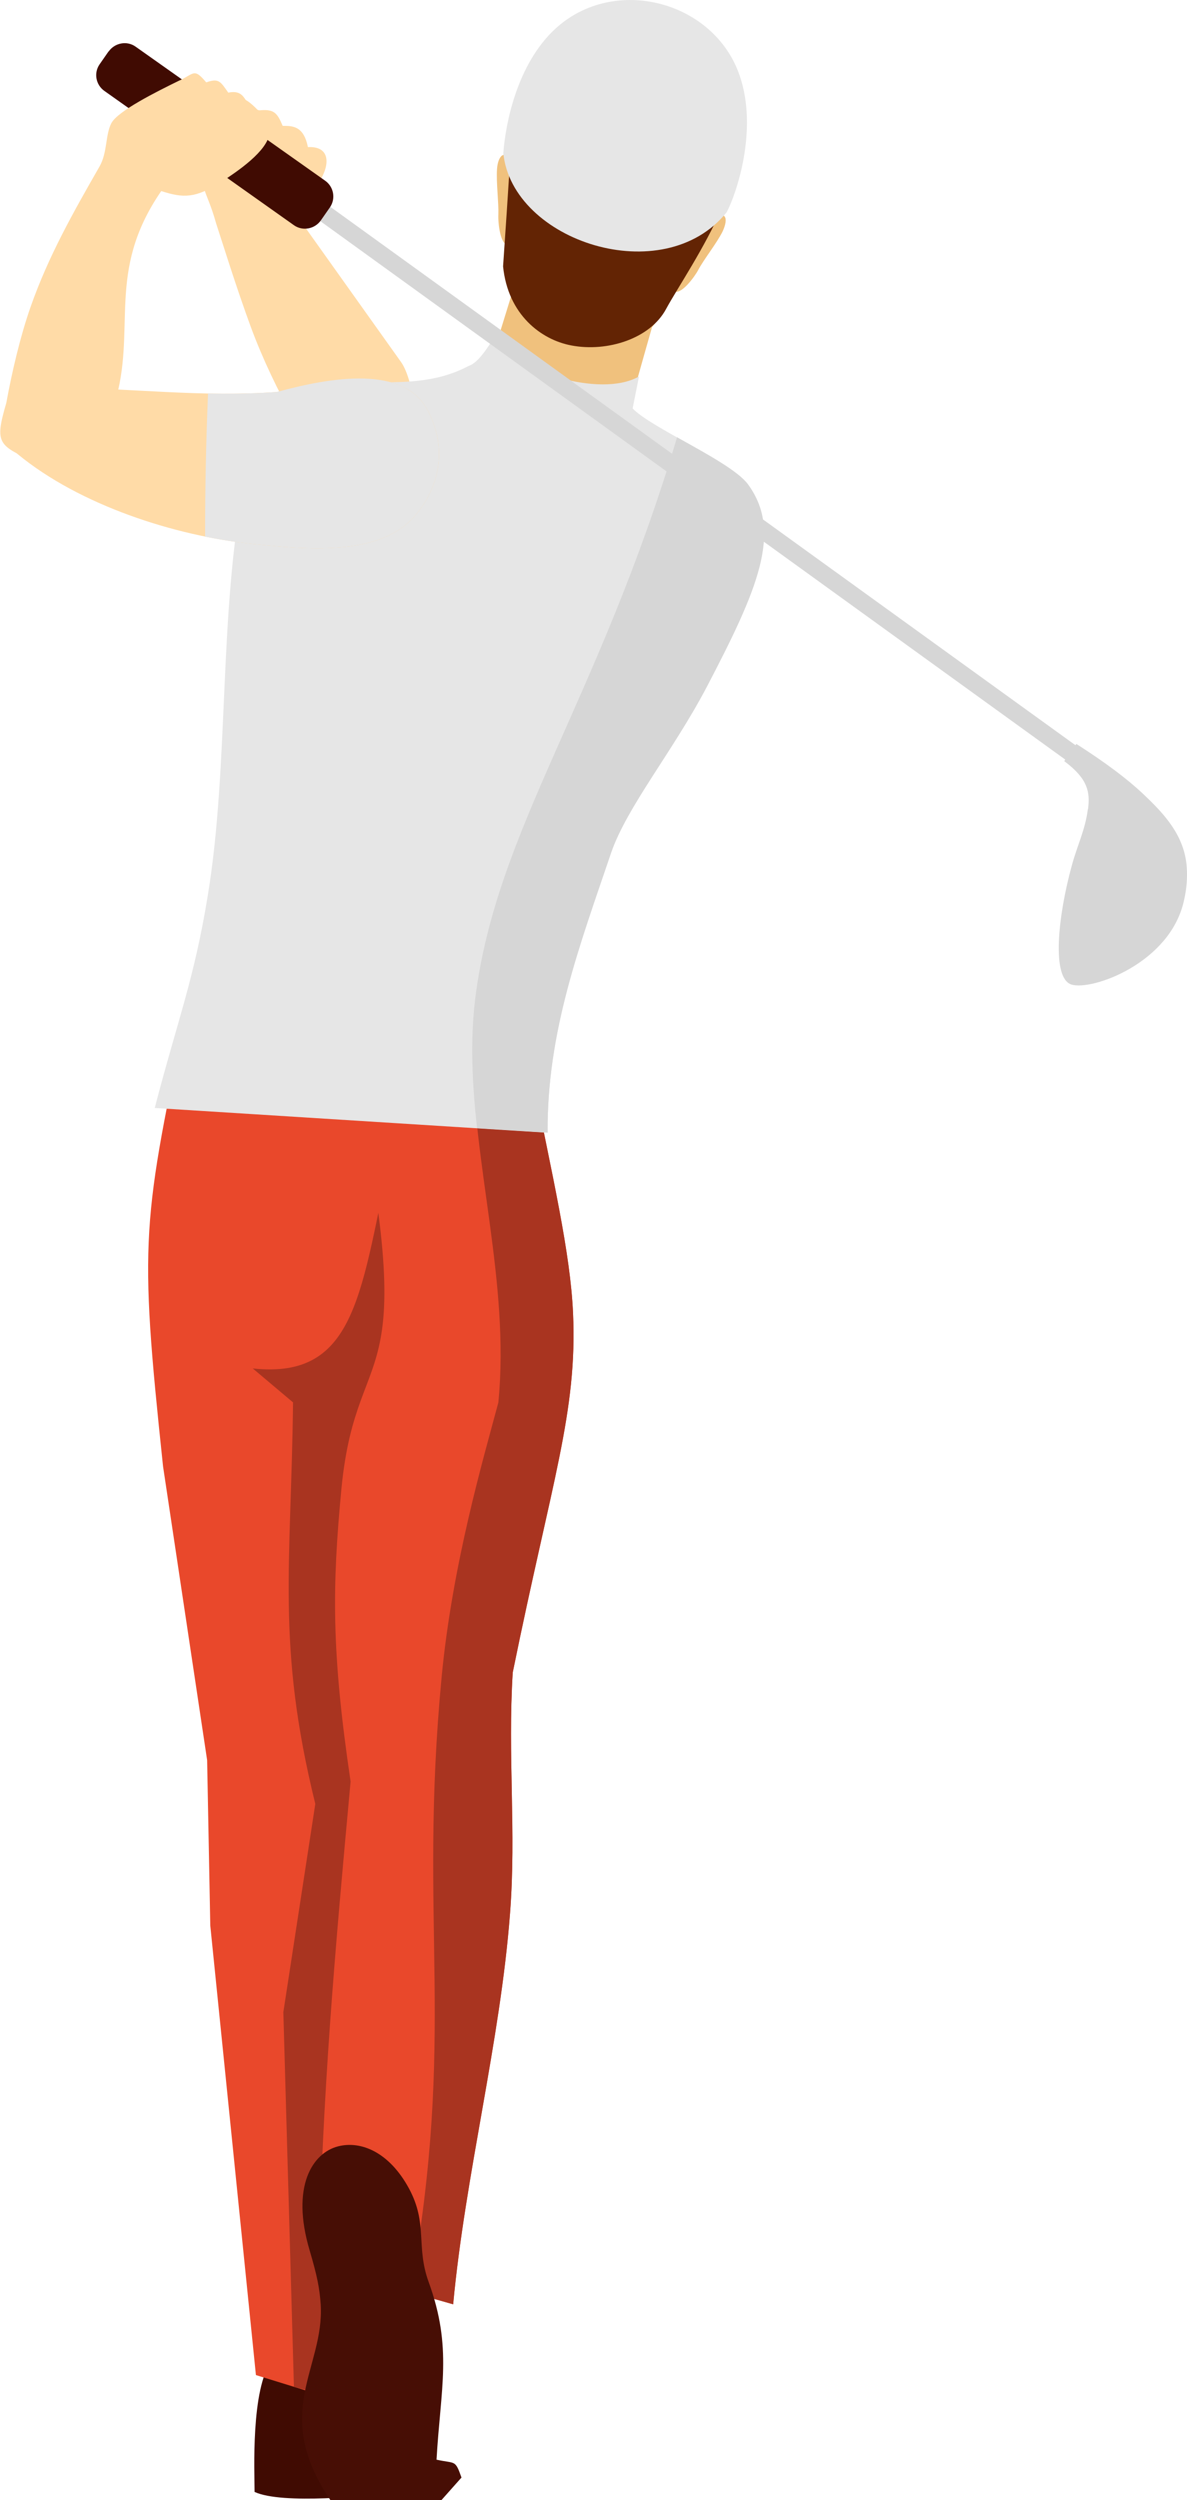 <svg xmlns="http://www.w3.org/2000/svg" width="38" height="80" viewBox="0 0 38 80" fill="none"><g clip-path="url(#clip0_279_3353)"><path fill-rule="evenodd" clip-rule="evenodd" d="M8.143 79.736C9.036 80.157 11.887 79.85 12.283 79.786L12.693 78.272L12.499 76.1L10.749 75.536C9.353 75.486 8.913 75.236 8.712 75.515C8.021 76.429 8.15 79.121 8.15 79.743L8.143 79.736Z" fill="#400B02"></path><path fill-rule="evenodd" clip-rule="evenodd" d="M6.055 31.997C4.543 39.154 4.442 39.575 5.22 46.924L6.631 56.324L6.732 61.616L8.193 76L9.352 76.358L11.498 77.022L12.527 67.48L12.556 33.654L11.959 31.762L6.062 31.997H6.055Z" fill="#E9482B"></path><path fill-rule="evenodd" clip-rule="evenodd" d="M11.62 76.922L11.483 77.022L12.513 67.48L12.542 36.747C11.548 41.268 11.462 44.153 8.092 43.789L9.381 44.875C9.323 50.088 8.841 52.638 10.094 57.723L9.071 64.387L9.41 76.379L11.62 76.922Z" fill="#A93420"></path><path fill-rule="evenodd" clip-rule="evenodd" d="M16.984 34.147C17.711 37.747 18.258 40.096 18.345 42.011C18.488 45.182 17.668 47.36 16.415 53.517C16.249 56.181 16.53 58.609 16.329 61.216C16.019 65.316 14.896 69.572 14.507 73.736L10.202 72.508C10.317 67.016 10.72 62.459 11.224 57.009C10.605 52.831 10.634 50.767 10.929 47.653C11.44 42.325 13.787 45.239 10.871 32.254L16.984 34.147Z" fill="#E9482B"></path><path fill-rule="evenodd" clip-rule="evenodd" d="M16.984 34.147C17.711 37.747 18.259 40.096 18.345 42.011C18.489 45.182 17.668 47.36 16.415 53.517C16.25 56.181 16.531 58.609 16.329 61.216C16.019 65.316 14.896 69.572 14.508 73.736L13.132 73.344C14.63 65.03 13.377 61.659 14.14 53.645C14.486 50.038 15.465 46.71 15.955 44.875C16.329 41.004 15.112 37.197 15.134 33.576L16.991 34.154L16.984 34.147Z" fill="#A93420"></path><path fill-rule="evenodd" clip-rule="evenodd" d="M13.089 70.022C12.463 68.872 11.563 68.494 10.828 68.68C10.008 68.887 9.302 69.958 9.914 72.015C10.152 72.822 10.231 73.215 10.267 73.743C10.389 75.793 8.668 77.172 10.576 80H14.133L14.774 79.279C14.565 78.693 14.587 78.843 13.975 78.707C14.104 76.422 14.493 75.136 13.723 73.022C13.305 71.872 13.708 71.165 13.089 70.022Z" fill="#470E05"></path><path fill-rule="evenodd" clip-rule="evenodd" d="M9.856 4.7C9.727 4.064 9.41 4.021 9.05 4.028C8.87 3.6 8.769 3.478 8.265 3.535C7.732 2.978 7.56 3.071 7.156 3.45C6.444 4.907 6.307 5.214 6.523 5.999C6.609 6.307 6.746 6.528 6.919 7.149C7.135 7.806 7.545 9.142 8.027 10.456C8.791 12.527 10.058 14.663 10.605 15.063C11.476 15.691 12.333 15.049 12.938 14.57C13.543 14.092 13.247 12.163 12.844 11.592L9.705 7.185C9.388 6.585 9.215 6.657 9.64 6.364C9.77 6.278 9.921 6.164 10.029 6.049C10.504 5.564 10.742 4.664 9.856 4.707V4.7Z" fill="#FFDBA7"></path><path fill-rule="evenodd" clip-rule="evenodd" d="M16.502 9.049L20.937 10.249C20.599 11.435 20.26 12.606 19.958 13.806L17.654 16.613L15.4 12.599L16.495 9.049H16.502Z" fill="#F0C17D"></path><path fill-rule="evenodd" clip-rule="evenodd" d="M18.215 11.328C18.215 11.328 18.194 11.328 18.179 11.32C17.733 11.206 17.517 11.135 17.301 10.97C16.314 10.199 16.149 8.935 16.307 7.835C16.012 7.906 15.94 7.114 15.954 6.864C15.969 6.492 15.882 5.835 15.911 5.414C15.926 5.171 16.005 5 16.098 4.964C16.3 4.885 16.451 5 16.602 5.4C16.696 5.121 16.79 4.835 16.869 4.528C17.013 3.95 17.121 3.464 17.308 3.085C17.488 2.7 17.747 2.4 18.165 2.193C18.395 2.078 18.64 2 18.906 1.943H18.913C18.913 1.943 18.95 1.943 18.964 1.928C18.971 1.928 18.985 1.928 18.993 1.928C19.007 1.928 19.021 1.928 19.036 1.928C19.05 1.928 19.065 1.928 19.072 1.928C19.086 1.928 19.101 1.928 19.115 1.928C19.13 1.928 19.144 1.928 19.151 1.928C19.173 1.928 19.187 1.928 19.209 1.928C19.216 1.928 19.223 1.928 19.238 1.928C19.266 1.928 19.288 1.928 19.317 1.928C19.986 1.871 20.692 2 21.325 2.271C21.952 2.543 22.499 2.964 22.845 3.493C23.096 3.878 23.161 4.257 23.125 4.685C23.089 5.107 22.945 5.578 22.765 6.149C22.672 6.457 22.614 6.749 22.549 7.042C22.881 6.785 23.061 6.764 23.197 6.928C23.262 7.007 23.233 7.192 23.133 7.407C22.945 7.785 22.528 8.306 22.355 8.635C22.24 8.856 21.779 9.485 21.563 9.306C21.145 10.342 20.325 11.313 19.13 11.499C18.87 11.535 18.654 11.499 18.244 11.385L18.215 11.328Z" fill="#F0C17D"></path><path fill-rule="evenodd" clip-rule="evenodd" d="M16.105 8.528C16.105 8.528 16.322 5.4 16.372 4.364C16.465 2.564 17.041 1.45 18.525 0.886C20.987 -0.05 23.204 1.578 23.248 2.2C24.22 2.857 23.931 4.771 23.132 6.614C22.564 7.928 21.685 9.221 21.325 9.885C20.814 10.842 19.439 11.27 18.301 11.056C17.329 10.878 16.257 10.071 16.105 8.521V8.528Z" fill="#632404"></path><path fill-rule="evenodd" clip-rule="evenodd" d="M23.68 2.421C24.278 4.157 23.572 6.214 23.263 6.792C21.239 9.306 16.394 7.721 16.113 4.9C16.185 3.928 16.56 2.05 17.769 0.929C19.655 -0.821 22.867 0.029 23.68 2.421Z" fill="#E6E6E6"></path><path fill-rule="evenodd" clip-rule="evenodd" d="M20.455 12.056L20.253 13.07C20.843 13.692 23.406 14.77 23.946 15.506C25.055 17.02 24.263 18.855 22.622 21.991C21.549 24.034 20.066 25.826 19.562 27.298C18.547 30.29 17.51 33.019 17.532 36.247L4.954 35.454C5.674 32.676 6.214 31.354 6.653 28.648C7.344 24.448 6.991 19.577 7.826 15.413C8.021 14.456 8.309 13.399 8.928 12.906C10.577 11.592 12.888 12.813 14.968 11.727C15.084 11.67 15.278 11.656 15.753 10.899C16.502 11.842 19.18 12.749 20.44 12.056H20.455Z" fill="#E6E6E6"></path><path fill-rule="evenodd" clip-rule="evenodd" d="M21.686 13.999C22.593 14.506 23.629 15.063 23.946 15.499C25.055 17.013 24.263 18.848 22.622 21.984C21.549 24.026 20.066 25.819 19.562 27.29C18.546 30.283 17.51 33.011 17.531 36.24L15.271 36.097C15.119 34.697 15.047 33.319 15.213 31.961C15.89 26.519 19.137 22.498 21.678 13.985L21.686 13.999Z" fill="#D6D6D6"></path><path fill-rule="evenodd" clip-rule="evenodd" d="M8.87 12.542C6.444 12.72 4.255 12.42 1.634 12.392C1.181 12.885 -0.245 13.863 0.569 14.534C2.549 16.163 5.587 17.148 8.1 17.406C9.799 17.584 12.052 17.798 13.197 16.599C13.838 15.934 14.479 14.606 13.687 13.12C12.924 11.685 10.62 12.063 8.87 12.542Z" fill="#FFDBA7"></path><path fill-rule="evenodd" clip-rule="evenodd" d="M8.87 12.542C8.114 12.599 7.387 12.606 6.66 12.592C6.595 14.142 6.566 15.62 6.566 17.17C7.091 17.277 7.603 17.356 8.099 17.406C9.799 17.584 12.052 17.798 13.197 16.599C13.838 15.934 14.478 14.606 13.686 13.12C12.923 11.685 10.619 12.063 8.87 12.542Z" fill="#E6E6E6"></path><path fill-rule="evenodd" clip-rule="evenodd" d="M9.209 6.321L34.278 24.433L34.609 23.976L9.54 5.871L9.209 6.321Z" fill="#D6D6D6"></path><path fill-rule="evenodd" clip-rule="evenodd" d="M34.832 25.89C34.897 25.362 34.846 24.933 34.069 24.355L34.458 23.805C35.394 24.405 36.092 24.926 36.61 25.419C37.301 26.069 37.928 26.762 37.993 27.762C38.014 28.083 37.993 28.44 37.899 28.833C37.453 30.826 34.947 31.712 34.299 31.504C33.658 31.297 33.867 29.312 34.314 27.69C34.486 27.055 34.746 26.541 34.825 25.898L34.832 25.89Z" fill="#D6D6D6"></path><path fill-rule="evenodd" clip-rule="evenodd" d="M3.477 1.643L3.189 2.057C2.995 2.336 3.067 2.721 3.348 2.914L9.41 7.207C9.691 7.406 10.08 7.328 10.274 7.049L10.562 6.635C10.756 6.357 10.684 5.971 10.403 5.778L4.341 1.493C4.061 1.293 3.672 1.371 3.477 1.65V1.643Z" fill="#400B02"></path><path fill-rule="evenodd" clip-rule="evenodd" d="M5.753 2.571C4.99 2.943 3.766 3.557 3.564 3.943C3.37 4.321 3.442 4.871 3.19 5.321C2.347 6.792 1.548 8.199 0.979 9.821C0.648 10.763 0.382 11.906 0.202 12.892C-0.187 14.227 -0.057 14.256 1.231 14.827L3.312 14.192C3.442 13.77 3.543 13.32 3.658 12.949C4.406 10.542 3.363 8.728 5.162 6.114C5.868 6.342 6.257 6.349 7.07 5.828C7.596 5.492 8.575 4.828 8.626 4.257C8.662 3.864 8.546 3.507 8.035 3.478C7.819 3.157 7.776 2.871 7.308 2.964C7.056 2.607 7.006 2.493 6.602 2.636C6.214 2.178 6.228 2.343 5.76 2.571H5.753Z" fill="#FFDBA7"></path></g><defs><clipPath id="clip0_279_3353"><rect width="38" height="80" fill="white"></rect></clipPath></defs></svg>